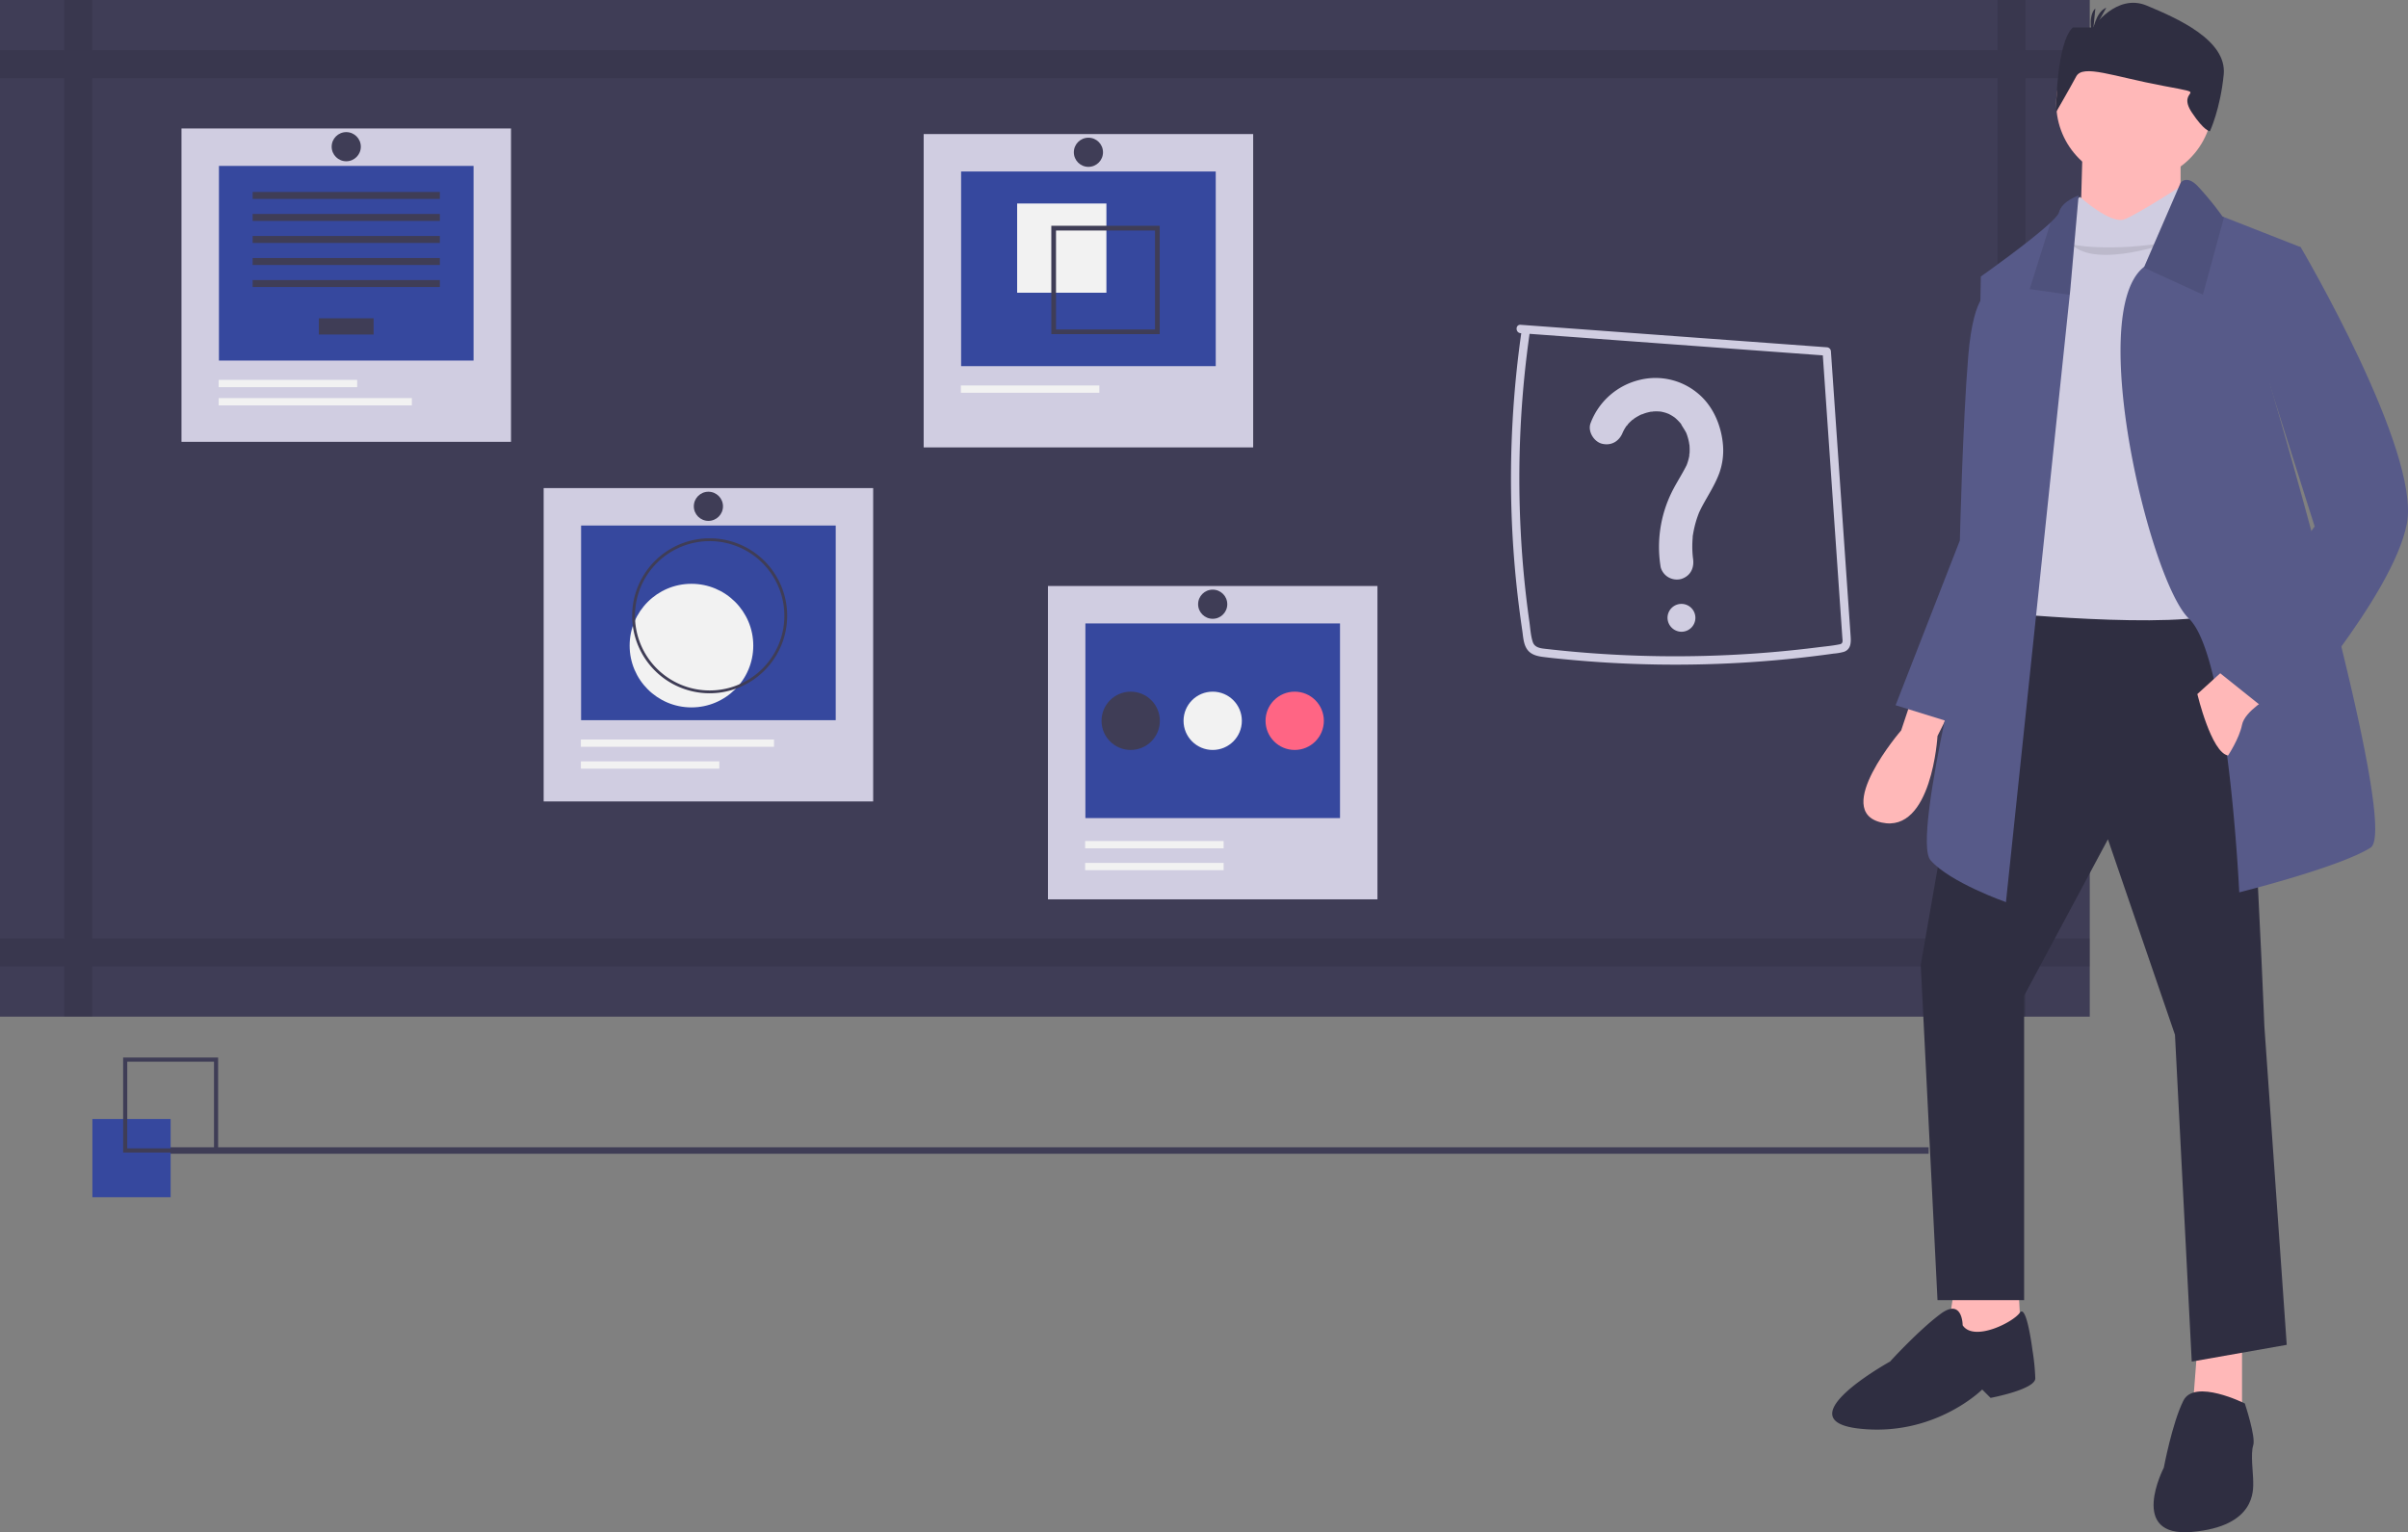 <svg data-name="Layer 1" xmlns="http://www.w3.org/2000/svg" width="1036.899" height="660" viewBox="0 0 1036.899 660" xmlns:xlink="http://www.w3.org/1999/xlink"><rect x="0" y="0" width="1036.899" height="660" fill="#808080" stroke="none"/><title>quiz</title><rect x="45.029" y="494.17" width="785.452" height="2.785" fill="#3f3d56"/><rect width="899.868" height="437.904" fill="#3f3d56"/><path d="M981.419,153.685V141.655H953.749V120H941.718v21.655H121.251V120H109.22v21.655H81.551v12.03h27.67V524.219H81.551V536.249h27.67v21.655h12.03V536.249H941.718v21.655h12.03V536.249h27.67V524.219H953.749V153.685Zm-39.7,370.534H121.251V153.685H941.718Z" transform="translate(-81.551 -120)" opacity="0.1"/><rect x="397.739" y="57.746" width="141.887" height="134.967" fill="#d0cde1"/><rect x="413.862" y="73.869" width="109.64" height="83.842" fill="#36489e"/><rect x="437.989" y="87.648" width="38.437" height="38.437" fill="#f2f2f2"/><path d="M534.253,217.259v46.674H580.927V217.259Zm44.649,44.649H536.278V219.284H578.903Z" transform="translate(-81.551 -120)" fill="#3f3d56"/><rect x="413.754" y="166.033" width="59.637" height="3.139" fill="#f2f2f2"/><circle cx="468.682" cy="65.592" r="6.278" fill="#3f3d56"/><rect x="451.252" y="252.409" width="141.887" height="134.967" fill="#d0cde1"/><rect x="467.375" y="268.532" width="109.64" height="83.842" fill="#36489e"/><rect x="467.266" y="362.266" width="59.637" height="3.139" fill="#f2f2f2"/><rect x="467.266" y="371.682" width="59.637" height="3.139" fill="#f2f2f2"/><circle cx="486.884" cy="310.476" r="12.555" fill="#3f3d56"/><circle cx="522.195" cy="310.476" r="12.555" fill="#f2f2f2"/><circle cx="557.506" cy="310.476" r="12.555" fill="#ff6584"/><circle cx="522.195" cy="260.256" r="6.278" fill="#3f3d56"/><rect x="234.102" y="210.238" width="141.887" height="134.967" fill="#d0cde1"/><rect x="250.225" y="226.362" width="109.64" height="83.842" fill="#36489e"/><circle cx="297.745" cy="278.082" r="26.619" fill="#f2f2f2"/><path d="M387.141,418.614a33.374,33.374,0,1,1,33.374-33.374A33.412,33.412,0,0,1,387.141,418.614Zm0-65.534a32.16,32.16,0,1,0,32.16,32.16A32.197,32.197,0,0,0,387.141,353.079Z" transform="translate(-81.551 -120)" fill="#3f3d56"/><rect x="250.117" y="327.943" width="59.637" height="3.139" fill="#f2f2f2"/><rect x="250.117" y="318.526" width="83.178" height="3.139" fill="#f2f2f2"/><circle cx="305.045" cy="218.085" r="6.278" fill="#3f3d56"/><rect x="78.153" y="55.339" width="141.887" height="134.967" fill="#d0cde1"/><rect x="94.277" y="71.463" width="109.64" height="83.842" fill="#36489e"/><rect x="137.303" y="137.099" width="23.587" height="6.99" fill="#3f3d56"/><rect x="108.788" y="82.68" width="80.617" height="2.996" fill="#3f3d56"/><rect x="108.788" y="92.165" width="80.617" height="2.996" fill="#3f3d56"/><rect x="108.788" y="101.651" width="80.617" height="2.996" fill="#3f3d56"/><rect x="108.788" y="111.137" width="80.617" height="2.996" fill="#3f3d56"/><rect x="108.788" y="120.623" width="80.617" height="2.996" fill="#3f3d56"/><rect x="94.168" y="163.627" width="59.637" height="3.139" fill="#f2f2f2"/><rect x="94.168" y="171.474" width="83.178" height="3.139" fill="#f2f2f2"/><circle cx="149.097" cy="63.186" r="6.278" fill="#3f3d56"/><path d="M736.341,263.51l102.758,7.55L868.159,273.195l-1.805-1.805,5.457,78.941,2.729,39.47c.11,1.595.223,3.189.331,4.784.089,1.326.454,2.604-1.116,2.931-3.123.651-6.375.922-9.539,1.321q-9.647,1.217-19.337,2.049a490.06,490.06,0,0,1-77.704.487q-9.697-.71-19.361-1.808c-2.396-.272-5.37-.374-6.245-3.061-.902-2.77-1.057-5.919-1.465-8.794q-2.725-19.208-3.714-38.614a443.034,443.034,0,0,1,2.73-77.258q.581-4.707,1.269-9.399c.331-2.272-3.146-3.253-3.48-.959a446.737,446.737,0,0,0-4.459,80.001q.699,20.072,3.214,40.026.636,5.04,1.381,10.065c.396,2.666.494,5.809,2.08,8.1,1.531,2.21,4.101,2.919,6.627,3.256,3.215.429,6.452.736,9.679,1.051a489.844,489.844,0,0,0,80.634,1.193q10.142-.687,20.25-1.794,4.979-.546,9.946-1.194,2.431-.317,4.86-.656a22.375,22.375,0,0,0,4.467-.778c3.041-1.096,3.04-4.029,2.851-6.763l-.703-10.167-1.406-20.333-5.664-81.931-.703-10.167a1.858,1.858,0,0,0-1.805-1.805l-102.758-7.55-29.06-2.135c-2.317-.17-2.306,3.44,0,3.609Z" transform="translate(-81.551 -120)" fill="#d0cde1"/><path d="M780.378,306.118c.519-1.378-.786,1.59-.131.277.174-.349.337-.702.521-1.045a19.938,19.938,0,0,1,1.22-1.982c.443-.634,1.116-.879-.194.224a9.443,9.443,0,0,0,.76-.881,22.193,22.193,0,0,1,1.952-1.892c.495-.425,1.431-.786-.244.154.331-.186.639-.464.955-.677q.974-.655,2.008-1.212.517-.279,1.047-.532c.6-.287,1.6-.385-.29.098.811-.208,1.596-.591,2.407-.822q1.034-.294,2.091-.494c.629-.119,1.772-.029-.378.02.384-.009.778-.083,1.162-.109a21.941,21.941,0,0,1,2.329-.035c.388.015.773.053,1.161.077,1.287.077-1.947-.357-0.0.014a19.652,19.652,0,0,1,2.259.57,8.6,8.6,0,0,0,1.105.388l-.998-.43q.367.16.728.334a20.086,20.086,0,0,1,2.08,1.163c.334.213.653.445.98.667,1.027.699-1.377-1.176.08.101q.741.65,1.422,1.365.409.429.795.879c.433.504.764,1.426-.139-.226.827,1.511,1.86,2.882,2.639,4.441.664,1.329-.605-1.651-.101-.252.136.377.282.75.411,1.13q.385,1.141.665,2.314c.187.783.278,1.583.45,2.366-.473-2.157-.127-.909-.081-.323q.064.8.077,1.602.016,1.001-.049,2.002c-.025.391-.113.806-.108,1.196-.027-2.025.147-1.016.021-.336a22.682,22.682,0,0,1-.56,2.334q-.172.577-.374,1.143-.18.503-.38.998.582-1.355.093-.258c-1.993,3.987-4.477,7.704-6.437,11.704a53.402,53.402,0,0,0-4.68,32.162,7.222,7.222,0,0,0,3.317,4.314,7.371,7.371,0,0,0,5.562.728c4.069-1.317,5.668-4.869,5.041-8.879-.221-1.413.116,1.26-.029-.163-.062-.61-.124-1.219-.167-1.831q-.129-1.834-.105-3.674.02-1.576.152-3.148a9.33,9.33,0,0,1,.19-1.829c-.001.004-.233,1.451-.075.618.065-.344.111-.692.173-1.036a44.594,44.594,0,0,1,1.792-6.854c.173-.496.363-.986.545-1.478.482-1.3-.501,1.044.081-.215.52-1.123,1.057-2.231,1.649-3.318,2.485-4.565,5.295-8.842,7.106-13.752a28.856,28.856,0,0,0,1.602-12.03c-.67-8.419-4.239-16.96-10.892-22.411a28.407,28.407,0,0,0-25.097-5.719A30.007,30.007,0,0,0,766.457,302.28c-1.333,3.54,1.479,8.068,5.041,8.879,4.106.935,7.452-1.251,8.879-5.041Z" transform="translate(-81.551 -120)" fill="#d0cde1"/><path d="M805.596,392.116a6,6,0,1,0-6-6,6.068,6.068,0,0,0,6,6Z" transform="translate(-81.551 -120)" fill="#d0cde1"/><rect x="39.789" y="481.99" width="33.685" height="33.685" fill="#36489e"/><path d="M175.477,616.426H134.574V575.523h40.903Zm-39.125-1.778h37.346V577.301H136.352Z" transform="translate(-81.551 -120)" fill="#3f3d56"/><path d="M905.026,420.156l-4.812,14.436s-30.076,34.888-8.421,39.7,24.061-37.294,24.061-37.294l6.015-12.03Z" transform="translate(-81.551 -120)" fill="#ffb8b8"/><path d="M938.711,245.717s-7.218-1.203-9.624,27.67-3.609,79.4-3.609,79.4L897.808,423.766l34.888,10.827,16.842-80.603Z" transform="translate(-81.551 -120)" fill="#575a89"/><polygon points="841.521 555.199 837.912 578.057 870.394 578.057 869.191 555.199 841.521 555.199" fill="#ffb8b8"/><polygon points="946.185 580.463 943.778 611.742 965.433 614.148 965.433 578.057 946.185 580.463" fill="#ffb8b8"/><path d="M936.305,376.847,908.635,535.648l7.218,144.364h37.294V548.881l36.091-67.37L1018.111,565.723l7.218,140.755,40.903-7.218L1056.608,562.114s-7.218-182.861-14.436-185.267S936.305,376.847,936.305,376.847Z" transform="translate(-81.551 -120)" fill="#2f2e41"/><path d="M926.681,690.839s0-12.03-9.624-4.812S895.402,706.478,895.402,706.478s-45.715,25.264-13.233,28.873,52.933-16.842,52.933-16.842l3.609,3.609s19.248-3.609,19.248-8.421a92.889,92.889,0,0,0-1.203-12.03s-2.53-20.406-5.476-16.218S931.493,698.057,926.681,690.839Z" transform="translate(-81.551 -120)" fill="#2f2e41"/><path d="M1048.187,724.524s-21.655-10.827-26.467-1.203-8.421,28.873-8.421,28.873S997.659,782.269,1025.329,779.863s26.467-18.045,26.467-21.655-1.203-12.03,0-15.639S1048.187,724.524,1048.187,724.524Z" transform="translate(-81.551 -120)" fill="#2f2e41"/><circle cx="919.116" cy="44.512" r="33.685" fill="#ffb8b8"/><polygon points="896.86 60.753 895.657 104.062 938.966 100.453 938.966 60.753 896.86 60.753" fill="#ffb8b8"/><path d="M1022.923,198.799s-20.452,13.233-26.467,15.639-19.249-9.624-19.249-9.624-3.609,2.406-3.609,4.812-2.406,12.03-2.406,12.03L942.32,316.696l2.406,67.37s87.821,8.421,97.446-2.406-4.812-166.018-4.812-166.018Z" transform="translate(-81.551 -120)" fill="#d0cde1"/><path d="M1016.908,224.062s-32.482,12.03-43.309,1.203C973.599,225.265,989.238,228.874,1016.908,224.062Z" transform="translate(-81.551 -120)" opacity="0.1"/><path d="M1102.323,485.12c-13.233,8.421-56.542,19.249-56.542,19.249s-4.728-101.837-21.655-117.897c-16.83-15.988-44.308-131.251-19.597-151.293a3.703,3.703,0,0,1,.349-.289l15.639-36.091s2.406-3.609,7.218,1.203a131.366,131.366,0,0,1,10.827,13.233l.686.277,32.999,12.957-13.233,58.949S1115.557,476.699,1102.323,485.12Z" transform="translate(-81.551 -120)" fill="#575a89"/><path d="M1039.248,213.512l-9.107,33.408-25.613-11.742a3.703,3.703,0,0,1,.349-.289l15.639-36.091s2.406-3.609,7.218,1.203a131.366,131.366,0,0,1,10.827,13.233Z" transform="translate(-81.551 -120)" opacity="0.1"/><path d="M976.606,204.212l-3.609,40.903-.192,1.865L945.328,508.579s-24.061-8.421-32.482-18.045,19.249-116.694,19.249-116.694l2.406-134.74s21.342-15.026,30.064-23.279c2.045-1.925,3.393-3.477,3.621-4.391C969.388,206.618,976.606,204.212,976.606,204.212Z" transform="translate(-81.551 -120)" fill="#575a89"/><path d="M976.606,204.212l-3.609,40.903-.192,1.865-17.252-2.466,9.011-28.692c2.045-1.925,3.393-3.477,3.621-4.391C969.388,206.618,976.606,204.212,976.606,204.212Z" transform="translate(-81.551 -120)" opacity="0.1"/><path d="M1040.969,406.923l-13.233,12.03s6.015,25.264,13.233,26.467c0,0,4.812-7.218,6.015-13.233s12.03-12.03,12.03-12.03Z" transform="translate(-81.551 -120)" fill="#ffb8b8"/><path d="M1056.608,224.062l15.639,2.406s51.73,87.821,45.715,119.1-54.136,85.415-54.136,85.415l-30.076-24.061,44.512-60.152L1055.405,274.59Z" transform="translate(-81.551 -120)" fill="#575a89"/><path d="M966.906,168.296s0-29.707,7.219-36.458h8.663s10.107-14.853,23.101-9.452,34.651,14.853,33.207,29.707-5.946,24.45-5.946,24.45-2.406,0-7.769-8.075c-7.166-10.79,9.385-7.427-12.272-11.478s-34.651-9.452-37.538-4.051S966.906,168.296,966.906,168.296Z" transform="translate(-81.551 -120)" fill="#2f2e41"/><path d="M982.645,133.854s1.154-8.682,5.903-10.551Z" transform="translate(-81.551 -120)" fill="#2f2e41"/><path d="M982.624,135.64s-2.41-8.42,1.198-12.031Z" transform="translate(-81.551 -120)" fill="#2f2e41"/></svg>